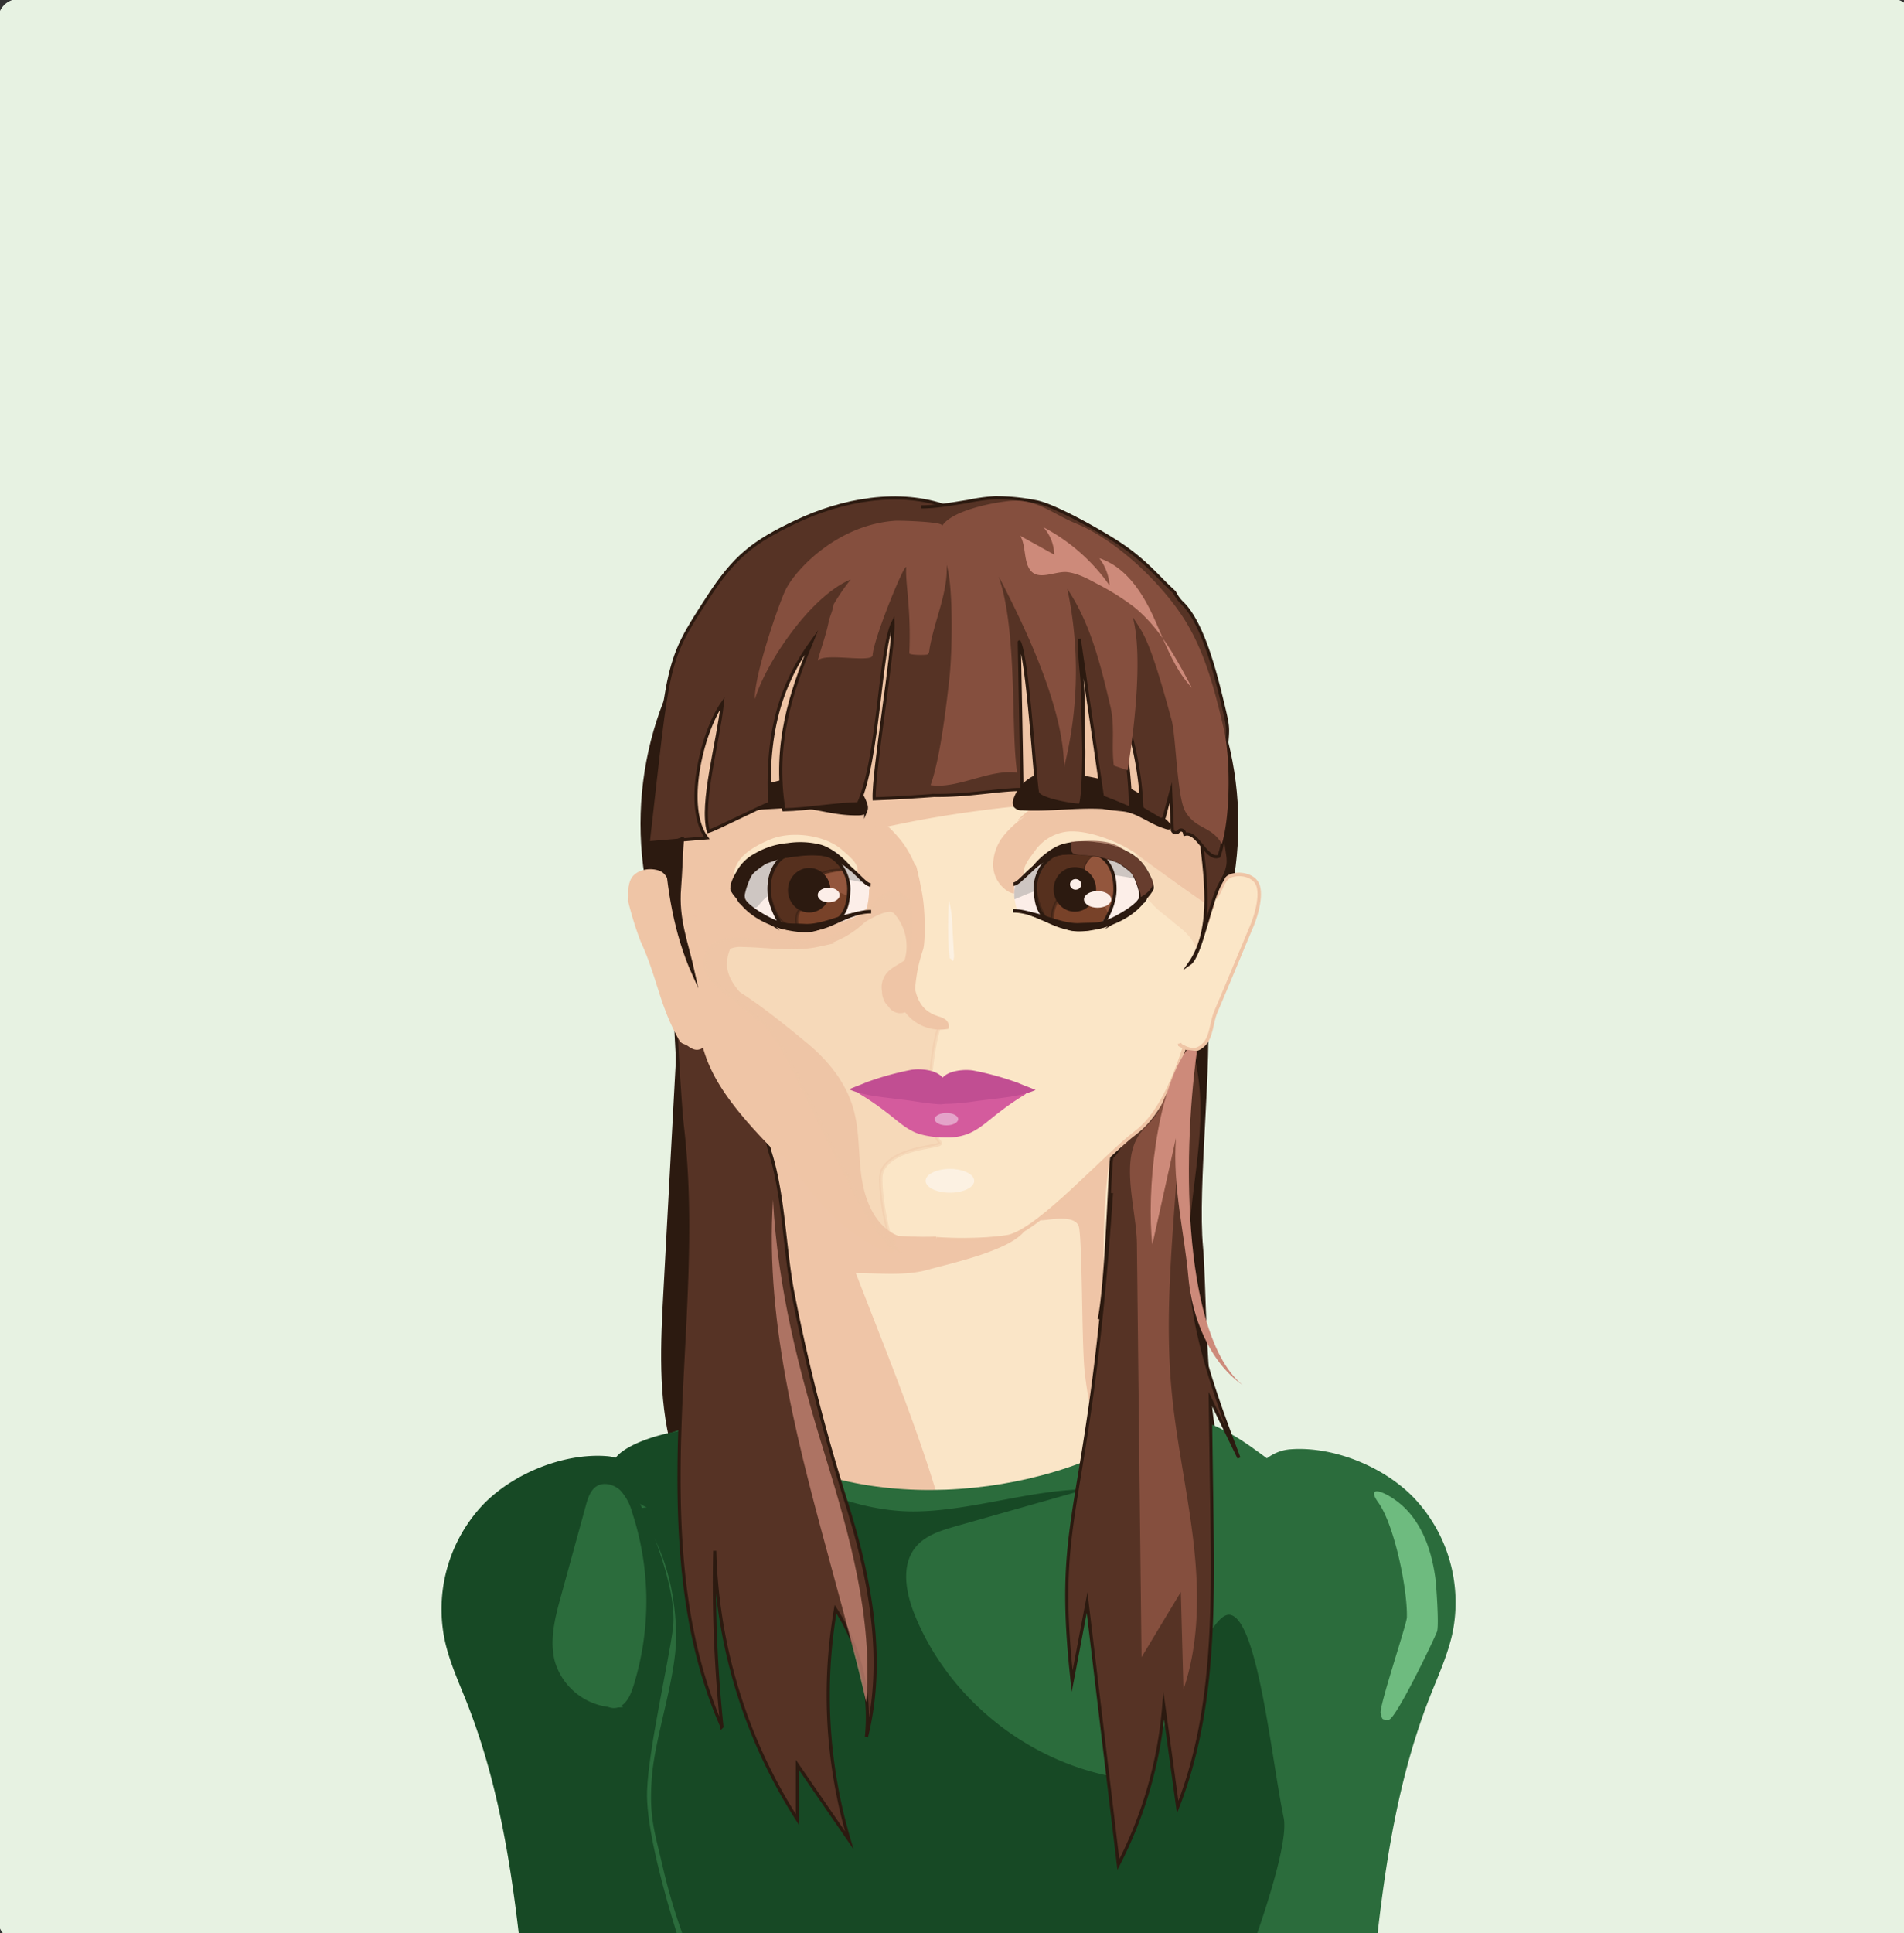 <svg xmlns="http://www.w3.org/2000/svg" viewBox="0 0 575.43 583.94"><rect x="0" y="0" width="575.43" height="583.94" fill="#333333" stroke="none"/><defs><style>.cls-1{fill:#e7f2e2;}.cls-18,.cls-2,.cls-24{fill:#2c1a10;}.cls-10,.cls-18,.cls-2,.cls-20,.cls-23,.cls-24{stroke:#2c1a10;}.cls-10,.cls-12,.cls-13,.cls-18,.cls-2,.cls-20,.cls-21,.cls-23,.cls-24,.cls-3,.cls-4,.cls-5,.cls-6,.cls-7{stroke-miterlimit:10;}.cls-10,.cls-18,.cls-2{stroke-width:0.95px;}.cls-3,.cls-4{fill:#fae5c7;}.cls-12,.cls-13,.cls-21,.cls-3,.cls-7{stroke:#efc5a6;}.cls-3,.cls-4,.cls-5{stroke-width:0.96px;}.cls-4{stroke:#eaac81;}.cls-5,.cls-6{fill:#efc5a7;stroke:#efc5a7;}.cls-6{stroke-width:0.95px;}.cls-7{fill:#fbe6c7;}.cls-12,.cls-13,.cls-7{stroke-width:1.05px;}.cls-8{fill:#2b6c3c;}.cls-9{fill:#174925;}.cls-10{fill:#563325;}.cls-11,.cls-12,.cls-13,.cls-14,.cls-21{fill:#efc5a6;}.cls-11,.cls-13{opacity:0.4;}.cls-15{fill:#fceee8;}.cls-16{fill:#cec6c2;}.cls-17{fill:#784229;}.cls-18{opacity:0.44;}.cls-19{fill:#93563d;}.cls-20,.cls-23{fill:none;}.cls-20{stroke-width:1.05px;}.cls-21{stroke-width:1.22px;}.cls-22{fill:#d45b9d;}.cls-23,.cls-24{stroke-width:0.98px;}.cls-25{fill:#c14e92;}.cls-26,.cls-31{fill:#854f3e;}.cls-27,.cls-28{fill:#cd8a7a;}.cls-28{opacity:0.73;}.cls-29{fill:#e4a3c9;}.cls-30{fill:#fcf7f0;opacity:0.68;}.cls-31{opacity:0.66;}.cls-32{fill:#6ebb7f;}</style></defs><g id="Livello_14" data-name="Livello 14"><rect class="cls-1" x="-0.59" y="-0.33" width="578.97" height="586.87" rx="6.29"/></g><g id="Livello_6" data-name="Livello 6"><ellipse class="cls-2" cx="283.91" cy="248.88" rx="89.86" ry="95.71"/><path class="cls-2" d="M205.71,302.24,201,389.7c-.87,16-1.7,32.25,2.41,47.71s14.06,30.23,29,36c8.23,3.18,17.25,3.42,26.06,3.63l45.21,1c9.5.22,19.73.23,27.5-5.24,9.4-6.63,12.23-19.08,14.35-30.38q3.6-19.08,7.18-38.17c1.75-9.28-5.57-21.58,1.25-28.11-4.31,13.87.79,30.12-3.52,44,8.81-5.28,18.72,25.9,16.94,15.79-3.66-20.74-3.3-48.93-4.27-59.16-1.71-18.13,2.93-56.26,1.22-74.4"/></g><g id="Livello_3" data-name="Livello 3"><path class="cls-3" d="M288.89,337.88l-1.46-1.34c7.25-2.41,15.13-2.08,22.79-1.73,9.74.45,19.1.29,28.84.74-4.63,19.22-6,66.31-1.68,85.59,4.44,19.62,45.71,12.69,56.69,29.74s15.79,47.69,17,68.32c1.4,23.23.4,57.82,0,77.65-41.31-.24-85,1-126.27.8"/><path class="cls-4" d="M303.73,337.25c31.66,3.34,2-4.66,2.49-5.1-7.25-2.42,7.66-8.86,0-8.5-9.74.45-65.86,11.45-75.6,11.9,4.63,19.22,6,66.31,1.68,85.59-4.44,19.62-45.71,12.69-56.69,29.74s-15.79,47.69-17,68.32c-1.4,23.23-.4,57.82,0,77.65,41.31-.24,85,1,126.27.8"/><path class="cls-5" d="M278.68,578.89a51.3,51.3,0,0,0,4.21,3.89c-.25-4.58-43.58-3.18-50.07-3.32-18.42-.4-2.87,23.29-21.29,22.89-2.74-.06-31.43-.46-34-1.42-4.33-1.64-15.85,1-17.24-3.25S157.93,569.49,158,565c.13-18.6,1-45.64,2.45-64.19A142.7,142.7,0,0,1,166.75,469c3.21-9.39,5.1-17.37,13.56-22.94,14.89-9.81,32.16-5.71,46.76-16.84,7.71-5.87,7.61-22.51,7.68-32,.12-15.67,2.08-37.7-1.76-52.92,14,19,52.93,35,76.7,26.59-3.33,6.18-22.48,10.28-29.41,12.23s-15.11.92-22.33,1c11.84,30.67,22.33,55.54,29.35,84.27,4.18,17.1,2.59,35,2.84,52.6l.63,44.25c.09,5.84.1,12-2.82,17.11s-9.85,8.61-15.21,5.89"/><path class="cls-6" d="M372,465.43c-12.1-4.26-12.48-15.5-22.85-23.05-4.38-3.2-9.61-5.2-13.63-8.85-5.55-5-6.14-10.75-7.14-18.19s-.73-36.84-1.73-44.28c-.92-6.9-16.88-.48-10.93-4.1,7.33-4.46,11.78-12.8,19.21-16.69-2.92,17.66-1.86,40.9-.33,58.73.44,5.2.94,10.49,3,15.29s4,6.92,9,8.21a45.18,45.18,0,0,1,10,4.21c2.93,1.83,3.93,5.52,5,8.81,1.44,4.52,4.93,6.09,6.92,9.74C371.11,460,368,461.6,372,465.43Z"/><path class="cls-7" d="M287.5,156.56c-7.46,2.06-29.05,2.76-36.22,5.8-23,9.79-39.94,31.38-45.27,57.38l-1.77,8.65c-1.76,8.59.38,17.24.47,26,.09,10.09-1.07,28.94,1.44,38.66,3.79,14.67,9.79,36.56,21,46.25,10.24,8.82,28.55,31.37,38.19,33.85.9.23,9.64,1.58,22.08.72"/><path class="cls-7" d="M203.83,270.41c-1.9-2-2.12-5.84-4.63-6.83s-6.18-.49-7.81,1.79c-2,2.87-.22,9.74,1.12,13,3.52,8.68,7.08,17.71,10.6,26.38,1.3,3.2,1.11,7.51,3.48,9.89s4.37,1.75,7.26.15c.1-.36-.11-.08,0-.45"/></g><g id="Livello_2" data-name="Livello 2"><path class="cls-8" d="M427.37,452.54A46,46,0,0,1,439,493.21c-1.41,6.63-4.28,12.84-6.76,19.14-12,30.4-15.25,63.43-18.38,96l-37.07,3.35c-4.79.43-10.31.61-13.6-2.9-4.07-4.32-2.2-11.26-.39-16.91a168.48,168.48,0,0,0,7.9-58.86c-.95-21.83-6.13-43.95-1.3-65.25,2.32-10.21,7.91-29,20.56-29.95C403.06,436.82,418.41,443.18,427.37,452.54Z"/><path class="cls-9" d="M145.93,454.6a46,46,0,0,0-11.57,40.67c1.4,6.63,4.27,12.84,6.76,19.14,12,30.4,15.24,63.43,18.38,96l37.06,3.35c4.79.43,10.31.61,13.61-2.9,4.06-4.32,2.2-11.26.38-16.91a169,169,0,0,1-7.9-58.86c1-21.83,6.14-43.95,1.3-65.26-2.32-10.21-7.9-29-20.56-29.94C170.25,438.88,154.9,445.24,145.93,454.6Z"/><path class="cls-8" d="M216.39,602.77c34.82,104.07-22.17-27.94-20.83-61.88.52-13,6.48-38.64,7.8-48.83,1.57-12.12-7.43-35.12-16.74-50.82-2-3.4,27.21-12.4,31.27-12.43,5,0,9.52,6.74,13.73,9.28,33.77,20.41,92.65,13.78,122.34-11.87,15.47,4,21.65,9,29.41,14.68-6.22,11-15.81,41.56-13.91,54s3.36,23.79,5.28,36.22c4.59,29.66-4.05,41.74-11.22,70.93-58.2,10.49-73.26,61.69-130.67,47.76-6.8-1.65-3.87,5.87-9,1.29s-14.22-49.24-10.48-55"/></g><g id="Livello_10" data-name="Livello 10"><path class="cls-8" d="M188.39,515.71a19.43,19.43,0,0,1-20.66-13.66c-1.77-6.46,0-13.3,1.78-19.76l7.54-27.48c.62-2.28,1.42-4.79,3.47-5.95s5.1-.4,6.92,1.34a15.56,15.56,0,0,1,3.57,6.57,85.9,85.9,0,0,1,.45,52.48c-.78,2.5-1.87,5.19-4.21,6.37s-6-.51-5.53-3.09"/><path class="cls-9" d="M191.8,455.85c8.69,10,12.06,23.65,12.53,36.89S198,523.79,197,537c-.89,11.83.76,16,3.44,27.54s9.51,34.23,18.2,42.31c13.82,12.83,35.38,8.12,54.11,10.28a611.45,611.45,0,0,0,63.3,4c6.1.06,12.34,0,18.09-2,13.84-4.91,8.42,8,14.39-5.4,4.48-10.06,21.66-53.84,19.42-64.62-3.68-17.75-7.77-59.36-16.07-61.27s-23.33,50.64-31.76,49.49c-27.9-3.79-53.11-23.39-63.67-49.49-2.69-6.66-4.25-15,.31-20.5,2.95-3.59,7.71-5,12.17-6.3l39.29-11.13c-16.83.17-34.76,6.51-51.59,6.68-15.38.16-30.44-6-44-13.34-9.18-5-11-9.79-21.31-11.14-6.27-.82-21.14,3.16-25.11,8.09s-1,5.21,2.91,10.17,10.72,8.14,15.27,3.75"/></g><g id="Livello_9" data-name="Livello 9"><path class="cls-10" d="M206,418.72c-1.69,34.82-1.85,71,12.18,102.89a418.51,418.51,0,0,1-2.17-53.1A157.75,157.75,0,0,0,241,549.69l0-16.53,15.66,22.77a154.1,154.1,0,0,1-4.15-69.81,60,60,0,0,1,9.34,38.62c5.78-23,1.26-47.32-5.78-69.95A569.93,569.93,0,0,1,239.7,391c-2.65-13.45-2.78-29.53-6.86-42.62-3.09-9.89-4.41-37.33-12.53-44-4.68-3.85-16.22-9.32-16.32-2.72-.08,6,1.54,32.61,2.24,38.61C209.26,366.32,207.27,392.62,206,418.72Z"/><path class="cls-10" d="M335.91,360.41c-6.58,98.91-17.68,94.2-11.88,147.47l4.51-23.75L338,563.27a126.61,126.61,0,0,0,13.72-47.92l4.2,30.57c11-27.9,10.77-58.8,10.34-88.79l-.49-34.53,8.68,17.85c-7.05-18.62-14.19-37.66-14.85-57.56s6.21-40.21,2.64-59.87c-.9-5-1.19-7.72-2.24-12.63-7.78-36.18-19.39,6.87-19.15,25.38,0,3.2-1,10.47-4.8,13.76-.61.54-1.47,37.93-3.84,49"/></g><g id="Livello_8" data-name="Livello 8"><path class="cls-7" d="M282.87,156.88c7.46,2.07,29.05,2.76,36.22,5.8,23,9.79,39.94,31.39,45.27,57.38l1.77,8.66c1.77,8.59-.38,17.23-.47,26-.09,10.09,1.07,28.93-1.44,38.66-3.79,14.67-9.07,39.85-21,48.77C334.16,349,314.63,371,305,373.5c-.9.23-9.64,1.58-22.08.72"/><path class="cls-7" d="M367.19,271.37c1.93-2,2.2-5.8,4.72-6.76s6.19-.4,7.79,1.9c2,2.89.09,9.74-1.29,13-3.64,8.63-7.32,17.61-11,26.24-1.34,3.18-1.21,7.49-3.61,9.84s-4.39,1.68-7.26.05c-.1-.36.11-.08,0-.45"/><path class="cls-11" d="M344.74,268.23c1.78,1.15-.61.15-1,2.75.42-2.71,3.93,1.51,5.16,2.81s3.5,2.93,4.94,4.15c3.38,2.88,5.6,3.93,7.95,8.85,1.2-4.06,5.23-15.89,4.36-18.73-1.67-5.46-3.92-6.62-9-9.26-2.26-1.17-11.51-5.86-13.4-3.34-1,1.35.18,4.57.38,6C344.43,263.71,344.5,266,344.74,268.23Z"/><path class="cls-12" d="M351.76,232.18l-17.31-22.42c-6.52-8.45-13.26-17.09-22.39-22.61-13.35-8.07-30.16-8.34-45.41-5-26.86,5.82-52.18,23.5-61.94,49.2-5.18,13.65,1.49,22.92.28,37.47-.43,5.19-1.6-2.63-6.28-4.33-2.38-.86-9.73-1.51-8,7.14-1.18-4.73,21.71,25.58,26,23.2l1.24-.7a17.53,17.53,0,0,1,1.47-9.24c-.06-.36-.13-.71-.18-1.06a5.79,5.79,0,0,1,.33-2.94A26.93,26.93,0,0,1,221.05,269a.5.5,0,0,1,0-.12h0c.12-.31.24-.61.37-.91-1.46-7.55,3.32-11.55,11.17-14.87,6.44-2.72,16.78-1.45,22.07,3.11s5.13,4.72,5.89,11.66c1.28-6.14,1.91-11.55,3.18-17.69,10.33-2.39,20.78-4.28,31.28-5.67a323.47,323.47,0,0,1,55.55-2.74c1.31.05,6.92,1.16,7.7-.3S352.8,233.54,351.76,232.18Z"/><path class="cls-12" d="M220.43,285.85c1.45-.07-.8-4.75-4.54-4.86-7.84-.25-9.42-14.41-17-16.19-1.69-.39-5.57.62-7,1.65-1.16.85-1.6,4.61-1.47,6a104,104,0,0,0,3.66,11.73c4.91,10.54,5.69,19.15,11.36,29.31,1,1.81,1.23,1,2.93,2.2s2.8,1.28,4.38-.06c2.52,9.42,8.06,18.13,23.45,33.52-7.76-11.36-9.51-33.82-5.3-40.69C223.66,300.18,216.17,295.49,220.43,285.85Z"/><path class="cls-12" d="M218.47,289.92a3.12,3.12,0,0,1,1.61-3.61,8.42,8.42,0,0,1,4.2-.74c7.73.09,15.58,1.56,23.14-.1a28.7,28.7,0,0,0,14.67-8.36,2,2,0,0,0,.72-1.68c-.19-.7-1-1-1.74-1.05-7.46-1-14.77,3.69-22.25,2.88-6.58-.71-12-5.51-18.35-7.35a3.37,3.37,0,0,0-1.88-.15,3,3,0,0,0-2,3.07c1.52,17.05.85,16.66,1.74,15l-.66-.94"/><path class="cls-12" d="M277.82,268.48c.95,7.75-1.3,15.55-4.27,22.78a15.54,15.54,0,0,0-2.88-15.59c-1.95-2.17-7.12,1.07-10.11,2.72-3.54,1.95-.59-15.67-.47-19.71.09-2.89,1-6.86,3.19-8.94,2.51-2.38,5.07.55,6.83,2.43A29.08,29.08,0,0,1,277.82,268.48Z"/><path class="cls-12" d="M271.09,373.78c-6.69-2.73-10-10.31-11.14-17.45s-.57-14.54-2.61-21.47c-2.23-7.63-7.44-14.12-13.56-19.19s-16.32-13.42-23.32-17.19c-1.65,4.49,1.72,14,2.91,18.67s-.85,8.23,1.23,12.54c4.7,9.71,13.58,20.23,20.07,28.84s14.93,16.09,25.1,19.69"/><path class="cls-13" d="M247.21,284.93l-21.8-1.07a22,22,0,0,0-6.78.37,6.62,6.62,0,0,0-4.11,10.71,22,22,0,0,0,4.86,4.87L230.76,309c8.47,6.88,29.86,63.3,39.67,68.06-2.26-2.53-5.29-20.12-3.91-23.23,3.48-7.81,19-7.08,17.59-8.68-6.3-7.38-1.39-34.47.22-35.83,2.67-2.26-17.74-4.75-15.67-7.58a55.78,55.78,0,0,0,7.2-13c1.77-4.64,2.21-10,.09-14.5-1-2.21-2.92-4.27-5.35-4.51-3.46-.34-6,2.9-8.37,5.47a33.46,33.46,0,0,1-23.94,10.85"/><path class="cls-14" d="M310.49,246.14a30.14,30.14,0,0,0-7.11,6.25,14.31,14.31,0,0,0-3.24,8.74,9.5,9.5,0,0,0,4.28,8,5.3,5.3,0,0,0,5.6.21c2.1-1.43-.08-2.63-.55-5.13s1.77-5,3.22-7.05a13.89,13.89,0,0,1,9.48-5.88c6.81-.93,18,3.76,22.59,7.68.43.36,21.64,15.82,22.11,15.51s1.6-33.8-17.41-33.12c-.5,0-15.65-.44-16.13-.58a25.66,25.66,0,0,0-25.85,7.14"/></g><g id="Livello_7" data-name="Livello 7"><path class="cls-15" d="M224.91,270.85a5.15,5.15,0,0,1,.55-5.42,12.69,12.69,0,0,1,4.46-3.51,36.06,36.06,0,0,1,9.92-3.81,21.56,21.56,0,0,1,10.53.32c4.3,1.3,8,4.18,11.05,7.49a4.13,4.13,0,0,1,1.4,2.64c0,.93-.66-1.83-.34-1,.51,1.36-.2,6.56-.84,7.4-.36.48.39-.78,0-.34-3.08,3.45-10.95,4.94-15.54,5.1A33.63,33.63,0,0,1,231,276.92a11.07,11.07,0,0,1-4.53-3.32,27.1,27.1,0,0,1-1.76-3.28,5.44,5.44,0,0,0-2.55-2.61"/><path class="cls-15" d="M307.4,274.62c.18.29,1,.29,1.31.4,5.25,1.67,9.61,3.29,15.11,4,6.91.89,14.37-.53,19.63-5.11a10.14,10.14,0,0,0,3.05-4.09,8,8,0,0,0,.28-4c-.79-4.58-4.94-8.05-9.44-9.17s-11.86-.71-16.29.7c-5,1.61-7.19,4.36-11.54,7.31-.69.47-1.36.95-2,1.44a2.84,2.84,0,0,0-1,2.41c.07.95,0,1.59-.05,1.19C306.45,269.62,306.75,273.62,307.4,274.62Z"/><path class="cls-16" d="M234.21,269.38a36.8,36.8,0,0,1,26.52-2.72c-1.24-2.05-3.38-4-4.94-5.8s-2.6-3.49-4.85-4.3c-2.95-1.07-6.19-.78-9.31-.48a48.2,48.2,0,0,0-9.56,1.58,16.15,16.15,0,0,0-8.06,5.13,5.9,5.9,0,0,0-1.44,5,7.61,7.61,0,0,0,2,2.94c.84.92,1.12,1.95,2,2.86s2,.89,2.85-.25A13.73,13.73,0,0,1,234.21,269.38Z"/><path class="cls-17" d="M256.47,268.28c0,6.78-2.32,10.71-11.9,12.29-9.09,1.49-11.89-5.51-11.89-12.29a11.9,11.9,0,1,1,23.79,0Z"/><path class="cls-16" d="M341.5,261.8a13.79,13.79,0,0,0-9-3.45c-3.29-.14-6.2-.7-9.4,0a32.91,32.91,0,0,0-14.57,7.36c-1,.9-1.11.23-1.61,1.45a12.49,12.49,0,0,0-.31,4.51c.64-.28,1.29-.54,1.95-.8a39.55,39.55,0,0,1,4.7-1.78,6.19,6.19,0,0,1,1.13-.65c8.91-5.28,18.64-5.2,28.84-2.91A4.7,4.7,0,0,0,341.5,261.8Z"/><path class="cls-17" d="M336.63,267.29c0,6.35-3.33,14.9-9.7,13.82-9.89-1.67-14-5-14-11.33s4.59-12.71,11-12.77C332.24,256.92,336.63,260.94,336.63,267.29Z"/><path class="cls-18" d="M242.16,274.25a8.08,8.08,0,0,0,1.47-2.7c.2-.81.13-1.67.26-2.5a6.75,6.75,0,0,1,3.54-4.66,13.57,13.57,0,0,1,5.83-1.45c.41,0,.9-.08,1.09-.45a1.11,1.11,0,0,0,0-.82,7.82,7.82,0,0,0-4.3-4.58,13.9,13.9,0,0,0-6.32-1c-2.59.1-5.31.71-7.18,2.5a11.92,11.92,0,0,0-1.94,2.63,14.46,14.46,0,0,0-2.12,5.76c-.31,3.35.93,6.82,2.48,9.8a6.25,6.25,0,0,0,2.87,2.72c1,.47,3.25.82,3-.8A5.48,5.48,0,0,1,242.16,274.25Z"/><path class="cls-18" d="M319.74,271.83c.6-.84,4.18.68,4.43-.32.2-.82.13-1.68.26-2.5.31-2,3.8-2.66,3.54-4.67-.25-1.86-.14-4.45,3.87-5.61,2.13-.61-1.45-.74-1.43-1.1s3.44.44,3.36.17c-.64-2.06-1.23.14-3.19-.75a13.9,13.9,0,0,0-6.32-1.05c-2.59.1-5.31.7-7.18,2.49a11.75,11.75,0,0,0-1.94,2.64,14.06,14.06,0,0,0-2.12,5.76c-.31,3.34.93,6.82,2.48,9.79.62,1.19,1.93,1.14,3.13,1.7,1,.47-.32,1-.55-.66A9.56,9.56,0,0,1,319.74,271.83Z"/><path class="cls-19" d="M256.32,270.91a3.2,3.2,0,0,0,.12-2.47c-.24-.82,0-2.57-.35-3.34a7,7,0,0,0-1.42-2,26.72,26.72,0,0,0-5.72,1.12,8.11,8.11,0,0,1,2,4.27c0,.85-.07.92.86.91a7.26,7.26,0,0,1,2.27.34C254.26,269.77,256.44,270.7,256.32,270.91Z"/><path class="cls-19" d="M327.76,263.92a5.63,5.63,0,0,1,1.54-4.38,5.58,5.58,0,0,1,4.33-1.67,22.53,22.53,0,0,1,2.4,4.62,14.73,14.73,0,0,1,1,4.42,21,21,0,0,1-.23,3.71,14.59,14.59,0,0,1-.51,2.79,5,5,0,0,1-1.5,2.36,6.23,6.23,0,0,0-2.45-3.24,6.16,6.16,0,0,0-3.93-1"/></g><g id="Livello_4" data-name="Livello 4"><path class="cls-20" d="M263.13,267.36c-2.9-.18-7.5-10.38-19.06-9.61-10.49.69-18.71,4.29-22.77,10.39-.53.79,2.29,3.47,2.67,4.35s-1.7-2.19,0,0c5.61,7.23,17.63,9.54,22.27,8.26,3.87-1.06,6-2.25,10-3.88a24,24,0,0,1,4.64-1.28,13.71,13.71,0,0,1,2.4-.18"/><path class="cls-2" d="M238.28,243.52c8-.15,13.13,2.48,21.14,2.33.82,0,1.79-.11,2.22-.86a2.62,2.62,0,0,0,0-2,11.64,11.64,0,0,0-7.18-7.54,9.41,9.41,0,0,0-5.24-.55c-4.53.36-7.86.12-12.3,1.07-3.15.67-9.62,2.47-12.35,4.23a31.77,31.77,0,0,0-4.81,4.12l-2.59,2.53c-.61.6-2.12,1.56-2.43,2.38-.44,1.13.89.55,1.71.32,3.9-1.07,9.07-5,13.15-5.38C232.05,243.9,235.85,243.87,238.28,243.52Z"/><path class="cls-21" d="M276.28,261.83c-.69,2.66,1.06,23.29-.78,26.89-1.15,2.22-5,3.43-6.73,5.29a6.09,6.09,0,0,0-1.6,5.45,6,6,0,0,0,.93,3.2c.39.45.79.95,1.21,1.47a3.55,3.55,0,0,0,6.31-1.91c.16-1.06.27-2.13.33-3.23a47.56,47.56,0,0,1,2.46-12.36c.63-2.15.74-11.68-.48-17.45l-.08-.22C277.47,268.37,276.59,262,276.28,261.83Z"/><path class="cls-22" d="M267.55,335.76c3.06,2.24,5.54,4.79,9,6.33,3,1.32,11.29,2.53,13.58.2,1.87-1.89-2.05-6-3.49-8.24-1.73-2.7-5.08-3.78-8.2-4.35a47.27,47.27,0,0,0-16.05-.16c-2.12.34-4.69-.25-1.78,1.42A79.7,79.7,0,0,1,267.55,335.76Z"/><path class="cls-2" d="M333.36,243.92c-8-.47-16.48.87-24.47.4a2.43,2.43,0,0,1-2.19-.94,2.64,2.64,0,0,1,.09-2,11.65,11.65,0,0,1,7.48-7.25,18.34,18.34,0,0,1,7.38-.2,103,103,0,0,1,13.38,2.5,26.51,26.51,0,0,1,8.91,3.63,31.43,31.43,0,0,1,4.64,4.3l2.49,2.63c.59.63,2.06,1.65,2.34,2.48.39,1.14-.92.51-1.72.25-3.86-1.22-7.74-4.41-11.8-5C337.44,244.4,335.78,244.37,333.36,243.92Z"/><path class="cls-23" d="M241.16,280.22c.27,0,1.58.1,1.85.09.6-.29.06-.46.85-.47a35.88,35.88,0,0,0,4.64-.25c1.29-.31,3.55-1.52,4.83-1.92,2.55-2.23,3.1-5.44,3.21-9.16a11.85,11.85,0,0,0-12.26-11.64c-8.88.05-11.94,5.46-11.84,12.2.07,5.22,3.6,10.16,3.48,10.06C236.22,279.07,240.82,280.23,241.16,280.22Z"/><ellipse class="cls-24" cx="244.56" cy="268.93" rx="5.93" ry="6.24"/><path class="cls-2" d="M227,263.91c1-1.37,5.63-4.31,5.72-4.33a74.58,74.58,0,0,1,8.39-1.36,33.92,33.92,0,0,1,8.18-.07c2.4.27,6.05,2.71,7.84,4.44-2-2.81-6.21-6.19-9.37-7a25,25,0,0,0-9.71-.42,23.2,23.2,0,0,0-9.77,3.13,12.88,12.88,0,0,0-5.33,5.34c-.72,1.18-2.38,4.28-1.47,5.49a13.46,13.46,0,0,0,3,3.34C224.1,270.79,225.75,265.65,227,263.91Z"/><path class="cls-2" d="M238.05,280.44c6.71.81,5.61.86,9.63-.06,3.45-.79,5.59-2.41,10.89-4.24-4.6.65-10.38,3.72-15.4,3.44-4.43-.24-5.73.27-9.82-1.58-1.93-.87-8.47-4.48-8.68-6.72-.15-1.72-2.44-3.56-3-2.88-.42.5,2.55,4.07,2.86,4.39,4.3,4.52,4.77,3.7,7.66,5.55A14.21,14.21,0,0,0,238.05,280.44Z"/><path class="cls-20" d="M306.28,267.11c2.9-.18,7.5-10.38,19.06-9.61,10.49.69,18.72,4.29,22.77,10.39.53.79-2.29,3.47-2.67,4.35s1.7-2.19,0,0c-5.61,7.23-17.63,9.54-22.27,8.26-3.87-1.06-6.05-2.25-10-3.88a24,24,0,0,0-4.64-1.28,14.6,14.6,0,0,0-2.4-.19"/><path class="cls-23" d="M328.26,280c-.28,0-1.59.1-1.86.09-.6-.29-.06-.46-.85-.47a34.19,34.19,0,0,1-4.64-.26c-1.29-.3-3.55-1.52-4.83-1.91-2.55-2.23-3.1-5.44-3.21-9.16a11.84,11.84,0,0,1,12.26-11.64c8.88.05,11.94,5.46,11.84,12.2-.07,5.22-3.6,10.16-3.48,10.06C333.19,278.82,328.59,280,328.26,280Z"/><ellipse class="cls-24" cx="324.85" cy="268.68" rx="5.93" ry="6.24"/><path class="cls-2" d="M342.39,263.66c-1-1.37-5.63-4.31-5.73-4.33a74.22,74.22,0,0,0-8.39-1.36,34.44,34.44,0,0,0-8.18-.08c-2.4.28-6,2.72-7.84,4.45,1.95-2.81,6.21-6.19,9.37-7a24.8,24.8,0,0,1,9.71-.42A23.06,23.06,0,0,1,341.1,258a12.88,12.88,0,0,1,5.33,5.34c.72,1.18,2.38,4.28,1.47,5.49a13.64,13.64,0,0,1-3,3.34C345.31,270.54,343.66,265.39,342.39,263.66Z"/><path class="cls-2" d="M331.36,280.19c-6.71.8-5.61.86-9.63-.06-3.44-.79-5.59-2.42-10.89-4.24,4.6.65,10.38,3.72,15.4,3.44,4.43-.24,5.73.27,9.82-1.58,1.93-.88,8.47-4.48,8.68-6.73.15-1.72,2.44-3.55,3-2.87.42.49-2.55,4.07-2.86,4.39-4.3,4.52-4.77,3.7-7.66,5.54A14.09,14.09,0,0,1,331.36,280.19Z"/><path class="cls-22" d="M302,336c-3,2.23-5.53,4.79-9,6.33-3,1.32-8.51,2.17-10.8-.15-1.87-1.89-.73-5.65.71-7.9,1.73-2.69,5.07-3.77,8.2-4.34a47.52,47.52,0,0,1,16-.17c2.12.34,4.69-.24,1.77,1.43A80.54,80.54,0,0,0,302,336Z"/><path class="cls-21" d="M274.25,305.67a12.63,12.63,0,0,0,11.89,4.6,2,2,0,0,0-.87-1.87,7.06,7.06,0,0,0-1.92-.81c-4.08-1.38-7.61-4-8-13.84.22.81-2.91,7.38-3.08,8.34C272,303.46,273.46,304.69,274.25,305.67Z"/><path class="cls-25" d="M275.31,323.21a88.77,88.77,0,0,0-13.43,3.73c-3.75,1.57-1.51.56-5.26,2.13,5,2.27,12.24,2.47,19,3.51,1.85.28,7.23,1.12,9.09,1,3.1-.27,2.77-4.23.32-7.81C283.23,323.08,277.88,322.73,275.31,323.21Z"/><path class="cls-25" d="M294.28,323.42a87.93,87.93,0,0,1,13.43,3.73c3.74,1.57,1.51.56,5.26,2.13-5,2.26-12.24,2.46-19,3.51a61.73,61.73,0,0,1-9,.68c-3.1-.27-2.86-3.94-.42-7.52C286.36,323.29,291.7,322.94,294.28,323.42Z"/></g><g id="Livello_5" data-name="Livello 5"><path class="cls-10" d="M362.66,250.45c1.4,13.23,4.48,29.85-3.19,40.72,3.54-2.44,6.11-18.72,9.53-24.6s2-7,1.29-13.79"/><path class="cls-10" d="M294.37,239.58c-6.28.48-6,.27-10.49.6-6.28.46-13.39.95-19.69,1.15-.32-8.34,6-45,5.68-53.31-4,7.88-4.22,41.3-10.44,54.78-7,.13-15.53,1.7-22.54,1.83-3.15-19.93,2.12-35.39,8.43-50.75-8.84,12.21-13.81,26.32-12.7,48.85-2.37.65-16.14,7.78-18.52,8.42-2.44-8.34,3-27.14,4.21-38.72-6.39,9.28-11.57,31.72-4.73,40.68l-17.68,1.5c6.36-55.63,5.16-54.23,18.11-74.18,8-12.26,13.44-16.63,26.66-22.88,13.81-6.53,31.13-9.82,45.8-4.38"/><path class="cls-10" d="M281.68,240.28c10.76.24,19.95-1.8,27.15-1.78.12,0-.81-44.68-.76-44.57,2.66,5.5,4.74,42.67,5.5,45.52.56,2.1,10.5,3.8,12.71,3.79,1.06,0,1.26-12.2,1.26-16.23,0-.58-.24-11.4-.23-12,.23-9.51-1-12.54-1.13-22l7,47.76c4.76,1.81,4.53,1.81,8.38,3.4.43-8.34-2.76-29.69-4.75-37.8-.32-1.27,1.16,4.3,1.63,5.53a103.2,103.2,0,0,1,6.65,31.77,1,1,0,0,0,.5.84l4.75,2.84a1,1,0,0,0,1.55-.63l1.92-7.28.49,11.13a1.05,1.05,0,0,0,1.86.62l0,0a1,1,0,0,1,1.81.41c0,.15.07.29.1.44,4-1.1,6.4,8,10.32,6.64,2-5.33,1.52-12.8,1.54-13.84.24-9.5,0-9.69.72-19,.47-5.93.71-5.7-.95-12.59-2.12-8.78-6-25.17-12.64-31.33A11.28,11.28,0,0,1,355,179a1.06,1.06,0,0,0-.17-.2c-4.64-4.18-8-8.72-15.68-14-5.14-3.54-20-12-25.85-13.18a61.46,61.46,0,0,0-12.62-1.25,54,54,0,0,0-8.22,1.13c-4.56.71-9.44,1.63-14.06,1.63"/><path class="cls-2" d="M201.18,254.76c.72,13.5,3,27.4,8.45,39.49-2.06-9.44-5.08-16.46-4.25-26.09.33-3.89.57-11.44.91-15.34"/></g><g id="Livello_11" data-name="Livello 11"><path class="cls-26" d="M281.24,237.18c8.17,1.27,18-5,26.17-3.74-2-13,.19-42.46-5.59-59.3,8.17,15.53,19.78,40.14,19.75,57.69a119.79,119.79,0,0,0,1-53.93c7.06,10.5,10.08,23.11,13,35.43,1.45,6.16.27,11.65,1.05,17.93.51.25,3.64,1.2,4.15,1.45-.12.71,5.64-32,1.51-46.47,2.83,4.89,4.63,4.63,11.83,31.39,1.27,4.7,1.64,23.33,4.12,27.52,3.25,5.5,7.81,4.28,11.06,9.78,2.59-8.83,2.63-26,.52-35-2.88-12.24-6-24.38-13.12-34.73s-19.76-22.25-31.39-27c-6.77-2.77-11.73-7.24-19-6.94-4.76.19-22.61,3.29-22.19,9.92.44,6.84,2.07,7.35,2.89,14.26.89,7.55.75,21.25,0,28.82C286.06,212.77,284.17,229.13,281.24,237.18Z"/><path class="cls-26" d="M228.17,211.16c3.26-10.9,16.81-31.12,28.94-36.1a63.38,63.38,0,0,0-5.19,7.55c-.25,2-1.1,3.36-1.51,5.37-.81,4-2.25,7.76-3.3,11.67,1.75-2.65,16.42.76,16.61-1.71.45-5.7,10.27-29.21,10.14-26.42-.23,5.19,1.54,12.39.95,25.83,0,.57,4.95.59,5.4.38.72-.34.61-1.19.76-2,.37-2.06.88-4.09,1.43-6.1,2.09-7.64,5.26-15.94,2.89-23.89-.76-2.56,1.42-6.07-.93-7.32-1.54-.81-12.12-1.2-13.86-1.09-17.44,1.19-30.19,14.79-33.15,21C235.07,183.12,227.7,204.93,228.17,211.16Z"/><path class="cls-26" d="M345,500.62l11.87-19.68.8,29.43c4.89-14.46,4.73-30.15,2.93-45.3s-5.17-30.1-6.55-45.3c-1.72-18.8-.37-37.73,1-56.57l3.21-44.85A89.43,89.43,0,0,1,353.51,329c-1.75,2.23-2.18,4.93-3.78,7.26-2.52,3.68-2.52,2.81-4.84,5.71-6.7,8.38-1.4,23.21-1.29,33.85l.88,79.41Z"/></g><g id="Livello_12" data-name="Livello 12"><path class="cls-27" d="M308.31,161.85l10.3,5.7a12.74,12.74,0,0,0-3.25-8.26,56.35,56.35,0,0,1,20,17.62,15.62,15.62,0,0,0-3.1-8.26c7.82,2.54,12.84,10.09,16.27,17.55s6.06,15.56,11.67,21.56c-4.72-8.93-9.66-18.12-17.54-24.45a74.72,74.72,0,0,0-11.2-7c-2.8-1.52-5.67-3.07-8.83-3.47-3.35-.42-8.12,2.36-10.77-.07S310.23,164.83,308.31,161.85Z"/><path class="cls-27" d="M355.39,343.8c-1.07,14.7,2.66,29.28,3.74,41.83,1,12.17,6.36,25.77,16.37,32.75C358,403.92,357,351.74,361.75,317.52l-3-.4c-9.38,12.9-12.26,43.06-10.49,58.91"/><path class="cls-28" d="M261.79,514.18c2.09-25.28-5-50.34-12.45-74.57-8-25.77-14.25-50.2-15.73-77.19-2.49,38.23,8.21,76.24,18.1,112.74C255.23,488.13,258.76,501.09,261.79,514.18Z"/><ellipse class="cls-15" cx="250.45" cy="270.39" rx="3.32" ry="2.21"/><ellipse class="cls-15" cx="331.72" cy="271.7" rx="4.12" ry="2.51"/><ellipse class="cls-15" cx="325.08" cy="267.17" rx="1.71" ry="1.61"/><ellipse class="cls-29" cx="286.04" cy="338.09" rx="3.55" ry="1.87"/><path class="cls-30" d="M286.93,289.73a124.78,124.78,0,0,1-.14-17.72,31.24,31.24,0,0,1,1,7.21l.51,9a4.59,4.59,0,0,1-.14,1.77c-.38.89-.56-.43-.95-.41-.1,0-.18-.14-.17-.33.07-1.29-.23-4.21,0-4.8"/><path class="cls-31" d="M323.79,254.28c5-.29,10.6-.92,14.88,1.76,3.25,2,5.57,2.91,7.55,6.2.48.8,2.3,3.81,2.21,4.73-.15,1.52-2.31,3.42-3.69,4,.12-1.58-.89-2.94-1.61-5.24a8.38,8.38,0,0,0-2.75-3.46c-2.82-2.29-4.62-2.4-8.13-3.4-.89-.25-4.44-.46-5.36-.62a8.26,8.26,0,0,1-2.41-.33C323.37,257.32,323.77,255.34,323.79,254.28Z"/><ellipse class="cls-30" cx="287.09" cy="356.72" rx="7.34" ry="3.6"/><path class="cls-32" d="M425.19,488.6c-.05,2.11-8.47,27-7.92,29s.29,1.86,2.4,1.93,14-24.79,14.64-26.65-.24-14.25-.51-16.2c-.86-6.21-2.64-12.41-6.22-17.55a24.38,24.38,0,0,0-8-7.34c-3.56-2-5.89-1.86-3.05,2.07C421.38,460.56,425.41,480.07,425.19,488.6Z"/></g></svg>